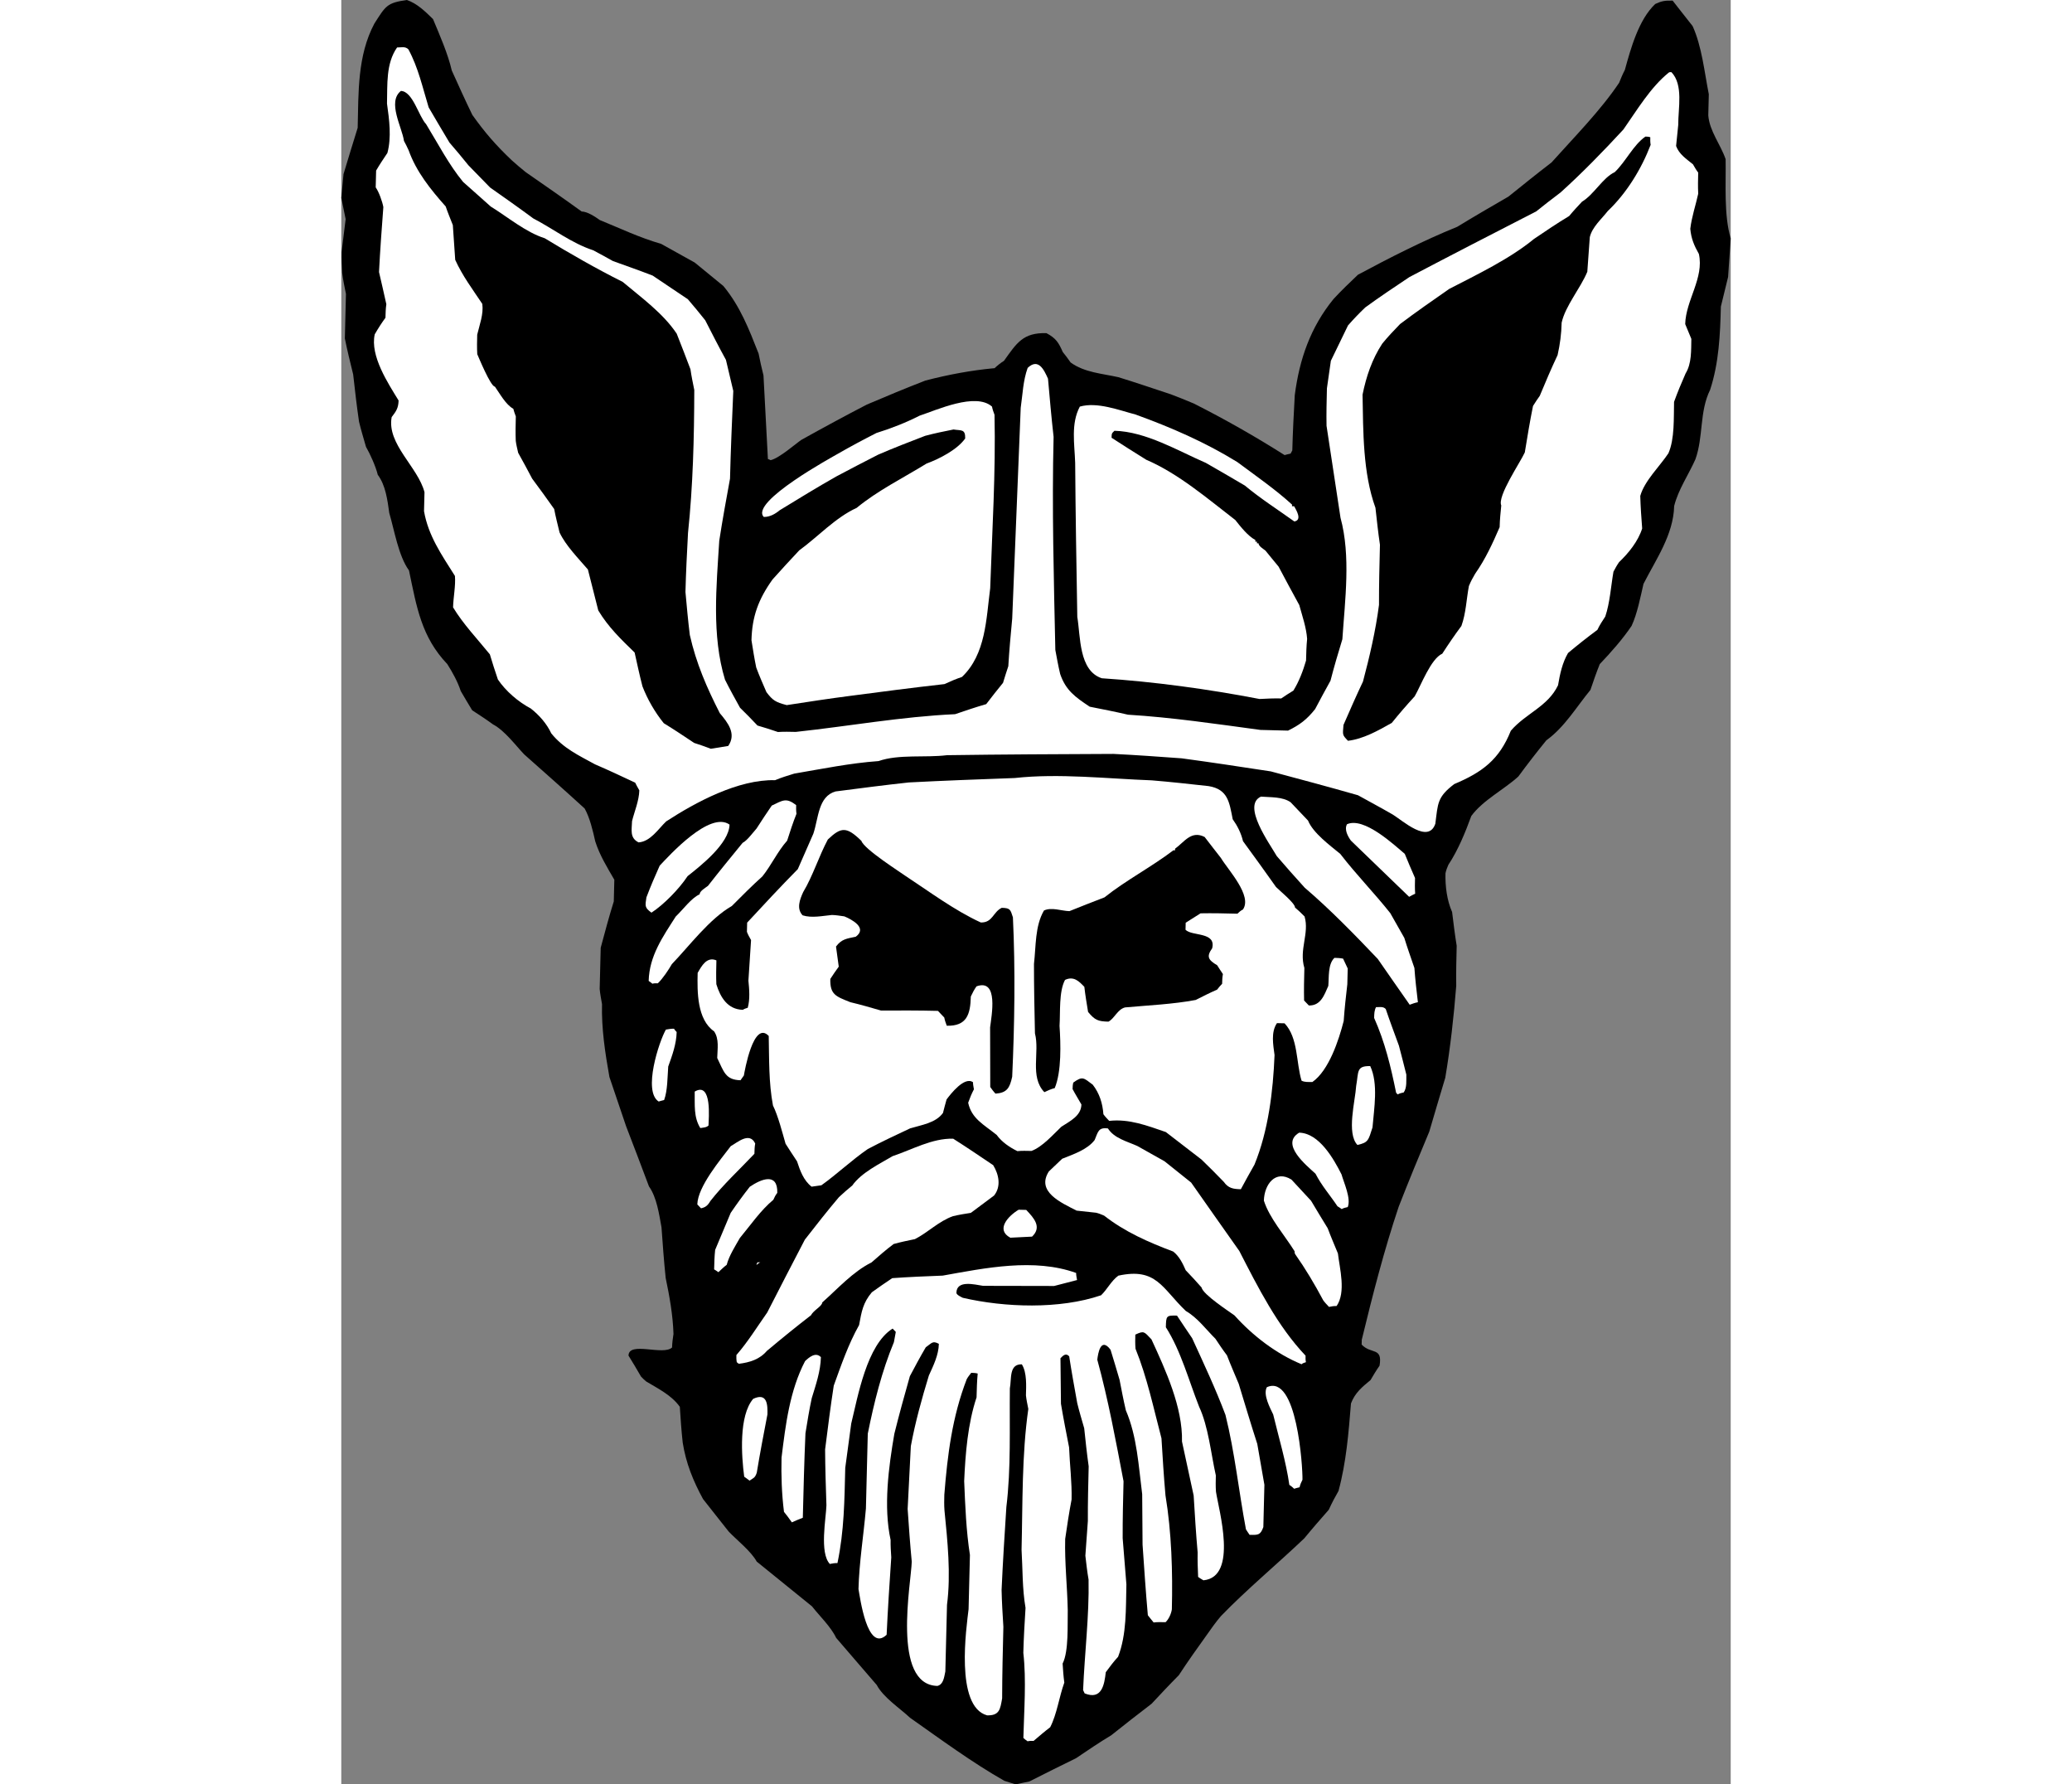 <?xml version="1.0" encoding="UTF-8"?>
<!DOCTYPE svg PUBLIC "-//W3C//DTD SVG 1.1//EN" "http://www.w3.org/Graphics/SVG/1.1/DTD/svg11.dtd">
<!-- Creator: CorelDRAW -->
<svg xmlns="http://www.w3.org/2000/svg" xml:space="preserve" width="7.848in" height="6.757in" version="1.1" style="shape-rendering:geometricPrecision; text-rendering:geometricPrecision; image-rendering:optimizeQuality; fill-rule:evenodd; clip-rule:evenodd"
viewBox="0 0 7847.73 10076.17"
 xmlns:xlink="http://www.w3.org/1999/xlink"
 xmlns:xodm="http://www.corel.com/coreldraw/odm/2003">
 <rect x="0" y="0" width="7847.73" height="10076.17" fill="#808080" stroke="none"/>
 <defs>
  <style type="text/css">
   <![CDATA[
    .fil0 {fill:black}
    .fil1 {fill:white}
   ]]>
  </style>
 </defs>
 <g id="Layer_x0020_1">
  <g id="_2008578199632">
   <path class="fil0" d="M3809.29 10076.17c-21.26,-6.65 -42.53,-13.3 -63.8,-19.96 -181.15,-102.49 -361.55,-235.57 -533.07,-356.19 -56.84,-53.47 -150.25,-113.96 -188.28,-185.34 -77.35,-90.72 -154.78,-178.37 -229.14,-265.95 -29.07,-61.95 -94.86,-124.83 -136.41,-177.91 -105.03,-85.28 -210.08,-170.56 -312.13,-252.71 -32.21,-58.98 -113.3,-122.24 -158.05,-169.27 -50.49,-62.49 -97.93,-124.92 -145.44,-184.26 -55.63,-102.43 -96.03,-201.41 -114.55,-318.22 -7.51,-67.54 -11.94,-135.01 -16.39,-202.48 -47.36,-65.48 -119.96,-100.97 -189.35,-142.5 -12,-9.48 -20.96,-18.9 -29.91,-28.29 -23.49,-40.39 -46.97,-80.79 -70.54,-118.11 2.06,-82.62 195.92,1.82 246.08,-45.92 0.69,-27.54 4.36,-51.94 8.03,-76.34 -3.45,-107.25 -22.28,-211.82 -44.17,-316.47 -9.88,-95.16 -16.7,-190.24 -23.51,-285.33 -13.47,-73.81 -26.41,-169.06 -70.78,-231.39 -43.08,-114.36 -86.16,-228.72 -129.31,-340.02 -31.38,-92.63 -62.75,-185.26 -94.13,-277.9 -24.19,-135.33 -45.24,-273.63 -41.8,-411.32 -5.36,-30.75 -10.8,-58.44 -13.17,-86.06 1.99,-79.56 3.89,-156.05 5.8,-232.55 23.63,-88.2 47.25,-176.41 73.87,-261.47 1.06,-42.84 2.05,-82.62 3.05,-122.4 -41.09,-71.44 -82.33,-136.76 -107.89,-217.01 -13.77,-61.58 -30.38,-132.41 -59.69,-185.19 -113.76,-103.88 -227.6,-204.68 -341.44,-305.49 -50.72,-53.31 -109.94,-134.4 -176.42,-169.73 -39.09,-28.52 -78.26,-54 -117.43,-79.47 -23.56,-37.32 -44.07,-74.58 -64.65,-108.77 -17.06,-52.47 -46.36,-105.25 -75.82,-151.91 -146.2,-153.67 -172.68,-319.66 -216.46,-528.96 -59.22,-81.09 -83.1,-228.65 -111.33,-324.25 -10.41,-73.75 -20.59,-156.67 -65.04,-215.94 -11.1,-46.2 -43.01,-117.42 -66.49,-157.81 -14.09,-49.33 -28.23,-95.62 -39.33,-141.82 -13.1,-89.11 -23.12,-178.15 -33.15,-267.2 -16.69,-67.77 -33.37,-135.54 -47,-203.24 2.13,-85.68 4.19,-168.3 6.25,-250.92 -8.19,-40.01 -16.38,-80.02 -21.51,-119.94 -2.07,-39.86 -4.13,-79.71 -3.23,-116.43 7.72,-64.11 15.36,-125.14 23.02,-186.19 -8.19,-40.01 -16.39,-80.02 -24.57,-120.02 4.21,-45.83 8.4,-91.64 12.53,-134.41 26.69,-88.13 53.37,-176.25 79.99,-261.31 4.95,-198.89 -2.11,-407.27 94.26,-588.58 63.71,-99.45 70.29,-117.65 183.96,-133.19 57.67,19.81 102.51,63.78 147.34,107.77 37.56,89.73 83.93,194.98 106.06,290.45 37.72,83.61 75.44,167.21 116.21,250.89 71,99.74 133.51,171.72 223.25,256.63 23.94,22.03 50.95,44.13 77.95,66.24 105.35,73.04 210.69,146.09 315.95,222.19 33.67,0.83 75.82,29.44 102.9,48.49 112.14,45.66 227.13,100.56 345.7,134.13 63.42,35.26 126.83,70.52 190.25,105.78 54.01,44.21 108.02,88.41 162.03,132.63 95.1,115.65 143.99,242.41 198.7,381.54 8.19,40.01 16.39,80.02 27.56,123.16 8.35,156.37 16.7,312.72 24.98,472.14 3.06,0.07 9.11,3.29 15.15,6.5 49.26,-11.01 143.2,-94.4 174.32,-115.06 121.1,-67.41 245.24,-134.74 369.31,-199.01 108.31,-46.29 219.69,-92.5 330.99,-135.66 129.42,-33.51 258.63,-57.85 390.58,-69.88 15.68,-14.92 34.42,-29.75 53.08,-41.54 72.97,-102.28 108.07,-159.58 239.65,-156.31 54.4,28.91 69.09,53.77 92.27,106.39 14.83,18.74 29.68,37.49 44.44,59.29 78.2,57.06 179.09,62.63 270.42,83.27 97.24,29.98 194.39,63.01 294.6,96.13 42.47,16.36 84.92,32.74 130.36,52.24 172.36,86.96 347.46,186.23 513.24,291.4 9.25,-2.83 21.57,-5.59 33.89,-8.35 3.22,-6.04 6.42,-12.09 9.64,-18.12 2.59,-104.04 8.24,-208 13.89,-311.96 26.52,-204.47 89.15,-383.55 218.64,-542.61 44.06,-47.89 91.1,-92.64 138.13,-137.4 179.99,-96.56 369.15,-192.89 560.93,-270.77 96.38,-58.84 192.69,-114.61 288.98,-170.39 81.24,-65.34 162.48,-130.68 243.62,-192.95 125.98,-140.76 276.74,-293.16 381.67,-449.76 9.78,-24.25 19.58,-48.5 32.43,-72.68 33.64,-121.63 77.46,-282.81 171.55,-372.32 37.16,-17.45 55.6,-20.05 98.44,-18.98 35.57,46.82 74.22,93.7 112.77,143.64 52.26,114.59 66.96,261.93 91.46,385 -1,39.78 -1.99,79.56 -2.98,119.34 6.97,88.97 69.4,164.01 97.95,247.38 2.61,140.91 -10.83,312.04 28.64,447.74 -4.81,70.29 -9.7,143.65 -14.58,217.02 -13.62,54.77 -27.22,109.55 -40.91,167.38 -3.96,159.11 -10.98,318.14 -60.69,470 -61.26,124 -37.24,265.44 -83.27,392.89 -38.92,87.82 -96.07,169.07 -119.84,263.39 -4.04,162.18 -102.4,300.56 -173.23,439.64 -17.12,73.06 -34.79,167.54 -67.13,237.15 -50.87,75.28 -117.02,150.17 -179.9,215.97 -19.58,48.5 -36.09,97.08 -52.61,145.65 -78.93,96.01 -146.09,210.69 -248.98,284.67 -53.68,66.02 -107.45,135.1 -158.17,204.26 -81.46,74.52 -199.25,132.82 -265.8,223.02 -32.89,91.04 -75.26,194.09 -129.33,275.4 -6.51,15.15 -13,30.29 -16.52,48.58 -1.83,73.44 8.44,153.31 37.43,218.32 7.65,61.43 15.23,125.92 25.87,190.48 -1.82,73.44 -3.72,149.93 -2.58,226.5 -13.44,171.13 -33.16,348.21 -61.9,518.95 -30.05,100.3 -60.11,200.58 -90.23,303.94 -58.59,139.38 -117.24,281.82 -172.84,424.35 -82.67,245.94 -147.14,498.47 -208.53,751.06 -0.23,9.18 -0.46,18.36 -0.69,27.55 53.71,56.44 119.11,12.15 101.14,118.87 -19.04,27.08 -35.03,54.24 -51.01,81.39 -46.89,38.65 -87.51,71.3 -110.45,131.98 -13.29,165 -26.66,333.06 -70.47,494.25 -19.2,33.2 -38.48,69.46 -54.69,105.8 -47.27,53.93 -94.54,107.86 -138.75,161.87 -153.67,146.2 -322.48,285.9 -470.19,438.37 -28.38,32.97 -53.77,69.09 -79.16,105.19 -53.93,75.21 -107.84,150.41 -158.79,228.74 -53.38,53.78 -103.72,107.65 -154.04,161.5 -78.03,59.3 -152.98,118.66 -227.95,178.03 -68.37,41.16 -133.78,85.46 -199.18,129.76 -89.87,43.68 -176.7,87.45 -263.52,131.22 -27.69,5.43 -52.32,10.94 -76.95,16.45z"/>
   <path class="fil1" d="M3876.59 9832.9c-9.04,-6.35 -18.06,-12.69 -24.03,-18.97 3.81,-152.99 17.33,-327.17 -0.28,-480.71 2.13,-85.68 7.33,-171.27 12.45,-253.82 -18.76,-107.62 -15.94,-220.84 -22.45,-328.16 6.56,-263.16 1.1,-535.79 38.16,-795.11 -5.43,-27.69 -10.94,-52.32 -13.39,-76.88 1.29,-52.01 6.25,-128.43 -23.2,-175.09 -73.44,-1.83 -57.14,81.24 -67.69,136.1 -2.51,223.44 7.16,450.25 -19.75,670.03 -10,155.9 -20,311.81 -26.94,467.78 1.37,67.4 5.75,137.93 10.11,208.46 -3.35,134.63 -6.7,269.27 -6.99,403.98 -10.71,60.96 -14.68,97.61 -85.06,95.85 -182.44,-50.47 -116.17,-498.89 -104.48,-599.64 2.59,-104.03 5.11,-205.01 7.63,-305.99 -21.14,-135.24 -26.73,-279.28 -32.49,-417.21 6.95,-155.97 20.32,-324.04 69.95,-472.82 1.14,-45.9 2.29,-91.8 6.41,-134.57 -12.16,-3.36 -24.4,-3.66 -36.65,-3.96 -9.48,12 -18.97,24.02 -25.39,36.1 -81.83,212.28 -108.59,425.95 -126.46,652.08 -0.69,27.54 -1.45,58.13 0.84,88.81 17.16,171.88 36.99,359.14 14.29,533.1 -3.12,125.46 -6.25,250.9 -9.38,376.36 -6.95,33.51 -11,73.21 -44.9,81.55 -260.09,-6.47 -147.76,-582.35 -144.8,-701.69 -9.72,-101.27 -16.46,-199.42 -23.21,-297.56 6.04,-119.26 12.06,-238.52 18.02,-354.72 24.78,-134.1 61.78,-267.89 101.78,-398.56 25.93,-57.53 54.91,-114.99 56.52,-179.24 -36.26,-19.27 -39.71,-4.05 -73.98,19.59 -31.97,54.31 -60.88,108.71 -89.79,163.09 -30.2,106.42 -60.48,215.88 -87.7,325.44 -32.19,185.96 -62.3,411.78 -21.05,599.58 -0.76,30.6 1.46,64.33 3.68,98.07 -9.7,143.65 -19.47,290.38 -26.19,437.18 -109.77,104.43 -150.8,-215.02 -158.91,-258.09 3.72,-149.93 29.03,-305.46 41.95,-455.16 3.51,-140.76 7.01,-281.51 10.51,-422.26 34.95,-173.66 79.22,-353.2 147.59,-516.83 3.59,-21.34 7.11,-39.62 10.63,-57.9 -5.98,-6.28 -11.94,-12.54 -17.91,-18.82 -146.17,91.28 -196.33,383.96 -233.79,536.11 -11.24,82.39 -22.47,164.78 -33.79,250.23 -4.57,183.59 -5.78,355.02 -44.01,537.78 -15.3,-0.39 -30.68,2.29 -43,5.05 -59.67,-62.72 -21.05,-260.77 -19.3,-331.15 -3.46,-107.25 -6.99,-211.44 -7.45,-315.55 15.28,-122.08 30.49,-241.12 48.77,-360.07 42.74,-118.35 82.35,-233.71 143.23,-342.41 14.15,-76.2 21.49,-125 71.97,-184.97 37.4,-26.63 74.81,-53.25 115.27,-79.8 95.09,-6.82 190.1,-10.58 285.1,-14.34 239.89,-43.01 516.88,-100.42 753.56,-14.92 -0.3,12.24 2.46,24.56 5.13,39.94 -43.14,11.17 -86.28,22.34 -129.43,33.51 -134.7,-0.29 -269.41,-0.58 -401.06,-0.8 -48.8,-7.34 -149.17,-34.33 -151,39.1 -0.3,12.24 29.99,25.25 36.03,28.45 237.45,54.9 546.43,65.66 781.11,-14.23 34.49,-32.81 57.13,-81.24 97.67,-110.85 215.49,-46.68 246.25,70.44 380.82,199.31 66.41,38.39 113.77,103.88 167.55,157.26 20.65,31.13 41.31,62.26 65.02,93.48 20.12,52.55 43.31,105.18 66.42,160.86 33.97,111.07 67.87,225.2 104.83,339.4 13.4,76.88 26.8,153.76 40.19,230.63 -1.98,79.56 -3.96,159.11 -5.94,238.67 -16.44,45.51 -28.68,45.21 -77.64,44 -8.87,-12.47 -14.76,-21.8 -20.65,-31.14 -40.56,-215.33 -62.7,-433.26 -115.58,-645.85 -54.55,-145.26 -124.34,-293.96 -188.23,-433.34 -29.54,-43.6 -59.06,-87.2 -85.61,-127.66 -61.2,-1.52 -61.28,1.54 -62.88,65.8 85.46,133.78 130.23,303.3 187.84,448.63 52.34,111.53 66.89,264.98 94.44,388.13 -0.76,30.61 -1.52,61.2 0.77,91.87 15.77,104.5 125.81,480.78 -70.63,500.37 -12.09,-6.42 -21.11,-12.77 -30.14,-19.11 -1.92,-45.98 -3.84,-91.96 -2.7,-137.85 -9.57,-107.41 -16.09,-214.73 -22.59,-322.05 -21.97,-101.59 -43.94,-203.17 -65.89,-304.76 4.8,-192.77 -93.98,-406.5 -172.41,-576.84 -41.78,-43.91 -41.62,-50.03 -91.19,-26.76 -0.61,24.47 -1.3,52.01 1.07,79.63 66.34,163.92 101.85,336.27 146.62,505.78 6.52,107.32 13.03,214.64 22.61,322.05 34.6,209.06 41.27,432.73 36.02,643.87 -3.68,24.4 -16.68,54.7 -35.49,72.59 -24.49,-0.6 -45.9,-1.14 -67.4,1.39 -11.86,-15.61 -23.79,-28.15 -32.67,-40.61 -11.94,-135.03 -20.91,-266.91 -29.87,-398.77 -0.7,-94.93 -1.4,-189.87 -2.1,-284.8 -20.51,-159.73 -28.63,-325.27 -92.29,-473.81 -13.86,-58.52 -24.64,-116.96 -35.51,-172.35 -16.92,-58.59 -33.9,-114.13 -50.89,-169.66 -56.31,-74.88 -70.99,22.73 -74.88,56.31 61.75,225.04 104.92,458.81 148.25,686.46 -2.68,107.1 -5.34,214.2 -4.94,321.37 7.04,85.9 14.09,171.8 21.06,260.77 -3.43,137.69 2.17,281.73 -46.94,409.1 -25.16,26.93 -47.35,57 -69.52,87.06 -7.88,70.23 -22.33,158.66 -119.32,119.5 -2.9,-6.21 -5.82,-12.4 -8.72,-18.59 8.09,-201.87 34.99,-421.65 30.84,-623.83 -8.04,-46.13 -13.01,-92.19 -18.06,-135.17 4.74,-67.24 9.4,-131.42 14.05,-195.6 -0.47,-104.12 2.12,-208.15 4.64,-309.12 -10.41,-73.75 -17.83,-144.35 -25.27,-214.96 -14.07,-49.33 -28.23,-95.62 -39.33,-141.82 -16.15,-89.2 -32.3,-178.38 -45.47,-264.45 -20.88,-21.94 -36.72,-0.92 -49.26,11.03 0.93,85.75 1.86,171.5 2.78,257.25 13.32,79.94 29.62,163.02 45.92,246.08 3.68,98.07 16.55,196.37 14.1,294.28 -14.06,73.13 -25.07,146.34 -36.15,222.61 -3.35,134.64 11.73,266.67 14.5,401.45 -1.99,79.56 6.45,232.86 -28.96,302.39 2.22,33.74 4.36,70.53 9.57,107.41 -29.6,81.93 -41.14,176.55 -79.76,252.14 -31.21,23.72 -62.49,50.49 -93.78,77.27 -12.24,-0.3 -24.47,-0.61 -33.73,2.22z"/>
   <path class="fil1" d="M2544.88 8596.48c-14.76,-21.8 -29.61,-40.54 -44.44,-59.29 -12.79,-101.36 -16.32,-205.55 -13.81,-306.52 23.02,-186.19 46.17,-378.51 132.98,-544.74 21.96,-20.9 59.51,-53.64 89.34,-22.27 -1.98,79.56 -28.37,155.44 -51.68,231.41 -13.85,63.95 -24.69,131.04 -35.55,198.13 -7.03,159.03 -10.99,318.14 -14.94,477.26 -21.65,8.64 -43.3,17.29 -61.89,26.02z"/>
   <path class="fil1" d="M2305.81 8360.89c-12.01,-9.48 -21.04,-15.83 -30.07,-22.18 -15.47,-116.73 -31.25,-343.69 50.74,-439.63 80.55,-37.8 81.77,35.72 80.49,87.73 -21.1,109.7 -42.2,219.4 -60.24,329.17 -9.94,30.38 -19.12,30.15 -40.92,44.91z"/>
   <path class="fil1" d="M5381.75 8406.86c-8.95,-9.41 -17.98,-15.76 -27.01,-22.11 -18.22,-129.05 -60.61,-270.94 -91.15,-397.23 -17.45,-37.18 -58.46,-111.68 -35.97,-153.99 170.35,-78.42 203.07,452.07 201.32,522.46 -6.42,12.09 -12.92,27.23 -16.36,42.45 -12.32,2.76 -21.57,5.59 -30.83,8.42z"/>
   <path class="fil1" d="M2245.69 7701.11c-6.05,-3.22 -9.03,-6.35 -12.01,-9.48 -2.68,-15.38 -2.37,-27.62 -2.06,-39.86 63.02,-71.91 117.25,-159.36 174.38,-240.6 70.82,-139.07 141.57,-275.09 212.32,-411.11 63.25,-81.09 126.51,-162.18 192.75,-240.14 25.09,-23.86 50.09,-44.67 75.11,-65.48 50.78,-72.22 153.05,-121.72 227.63,-165.79 111.14,-37.04 222.98,-101.61 342.32,-98.65 75.35,47.8 150.63,98.67 225.91,149.53 32.36,52.85 45.98,120.55 4.9,171.57 -43.67,32.6 -87.35,65.19 -131.02,97.78 -33.81,5.28 -67.63,10.57 -101.51,18.91 -80.32,28.62 -140.05,91.43 -214.47,129.37 -40.01,8.19 -80.02,16.38 -120.11,27.63 -43.67,32.6 -84.37,68.31 -125.06,104.04 -105.41,52.49 -190.46,148.35 -278.11,225.78 -0.53,21.41 -50.11,44.67 -63.02,71.91 -84.29,65.27 -168.67,133.58 -249.98,201.98 -41,47.97 -96.54,64.95 -157.96,72.62z"/>
   <path class="fil1" d="M5423.74 7703.69c-142.44,-58.66 -274.63,-159.92 -378.92,-275.81 -30.07,-22.17 -177.71,-117.71 -185.9,-157.72 -29.75,-34.42 -59.59,-65.77 -89.43,-97.14 -17.38,-40.24 -37.8,-80.55 -70.86,-105.86 -139.53,-52.46 -272.79,-110.89 -389.92,-202.6 -15.15,-6.5 -30.29,-12.99 -45.51,-16.44 -36.65,-3.98 -73.29,-7.95 -109.92,-11.92 -87.68,-45.06 -230.04,-106.77 -156.76,-221.3 25.09,-23.87 50.17,-47.73 75.26,-71.6 64.95,-25.94 142.14,-51.58 183.28,-105.66 19.51,-45.44 20.2,-72.99 75.12,-65.49 35.34,56 108.39,73.12 165.92,99.04 51.34,28.84 102.67,57.67 154.01,86.51 48.03,37.93 99.07,79 150.09,120.08 88.68,127.74 180.41,255.55 272.06,386.43 105.13,204.69 215.99,424.84 374.13,591.05 -0.3,12.23 -0.61,24.47 2.14,36.79 -9.25,2.83 -18.51,5.66 -24.79,11.63z"/>
   <path class="fil1" d="M5578.77 7379.94c-11.93,-12.54 -23.87,-25.09 -32.74,-37.56 -49.73,-93.09 -99.69,-177 -158.84,-261.13 -2.9,-6.19 -2.76,-12.32 -2.68,-15.38 -55.93,-90.19 -142.3,-187.25 -173.53,-286.01 2.29,-91.8 65.61,-175.95 156.04,-118.59 35.8,37.63 71.53,78.33 110.32,119.09 29.38,49.72 61.75,102.57 94.1,155.44 17.22,46.35 37.5,92.78 57.7,142.27 10.1,85.98 46.61,218.55 -7.39,296.82 -15.3,-0.39 -30.68,2.29 -43,5.05z"/>
   <path class="fil1" d="M2129.97 7183.85c-9.03,-6.34 -18.05,-12.69 -24.09,-15.91 0.92,-36.72 1.82,-73.44 5.8,-110.08 29.29,-69.69 58.59,-139.38 87.87,-209.06 34.96,-51.19 69.83,-99.31 107.77,-147.35 65.41,-44.3 158.19,-81.79 155.29,34.49 -9.48,12.01 -15.91,24.1 -22.4,39.25 -71.91,59.45 -129.12,143.75 -189.08,215.74 -25.62,45.29 -60.65,99.52 -74.18,151.23 -15.61,11.86 -31.28,26.78 -46.97,41.69z"/>
   <path class="fil1" d="M2345.31 7143.28c0.14,-6.12 3.36,-12.16 6.5,-15.15 3.06,0.08 9.18,0.23 15.3,0.39 -9.25,2.83 -15.53,8.8 -21.8,14.76z"/>
   <path class="fil1" d="M3779 6989.16c-84.61,-44.97 -12.26,-122.78 46.8,-158.05 12.23,0.3 27.54,0.69 42.84,1.07 44.74,47.03 89.43,97.14 32.98,150.85 -42.91,1.99 -82.77,4.06 -122.63,6.13z"/>
   <path class="fil1" d="M2031.8 6823.18c-8.95,-9.4 -14.92,-15.68 -20.88,-21.94 2.51,-100.98 131.86,-253.92 188.83,-329.04 37.25,-20.5 106.16,-83.09 138.16,-14.93 -3.52,18.28 -3.98,36.65 -4.52,58.06 -84.9,89.74 -175.77,173.21 -248.51,266.32 -15.98,27.16 -28.45,36.03 -53.08,41.54z"/>
   <path class="fil1" d="M5650.7 6827.55c-9.03,-6.34 -18.05,-12.69 -24.1,-15.91 -41.31,-62.26 -88.98,-115.5 -124.02,-183.73 -50.87,-47.19 -200.97,-167.27 -92.2,-231.92 113.21,2.82 195.31,148.76 239.08,235.59 14.07,49.33 54.78,136.07 35.2,184.58 -12.32,2.76 -24.63,5.52 -33.96,11.4z"/>
   <path class="fil1" d="M2656.37 6700.95c-45.06,-34.8 -65.11,-90.4 -82.17,-142.88 -23.63,-34.27 -44.21,-68.46 -64.88,-99.6 -16.91,-58.59 -42.01,-157.19 -71.16,-216.09 -24.34,-129.21 -21.06,-260.77 -23.91,-392.51 -86.52,-90.94 -136.68,201.74 -140.27,223.08 -6.35,9.03 -12.7,18.06 -19.05,27.09 -85.68,-2.13 -93.7,-48.26 -131.58,-125.75 1.29,-52.02 11.85,-106.88 -17.69,-150.47 -96.32,-66.69 -95.49,-222.83 -92.82,-329.92 22.41,-39.25 51.32,-93.63 105.86,-70.84 -1.06,42.84 -2.21,88.74 -0.29,134.71 22.64,74.04 63.81,142.42 149.49,144.56 9.33,-5.89 18.59,-8.72 27.85,-11.56 13.46,-48.65 8.7,-103.88 3.81,-152.99 4.96,-76.41 9.93,-152.84 14.89,-229.26 -8.8,-15.52 -17.61,-31.05 -23.34,-46.5 0.46,-18.36 0.92,-36.72 1.3,-52.02 94.38,-101.74 188.77,-203.5 286.14,-302.12 29.21,-66.63 58.43,-133.25 87.64,-199.89 29.75,-88.04 26.68,-210.59 125.36,-238.76 138.22,-17.99 276.45,-35.98 414.6,-50.91 199.28,-10.34 398.47,-17.63 597.67,-24.92 248.69,-27.49 523.47,3.84 774.3,13.16 106.95,8.78 213.81,20.63 320.68,32.48 109.78,18.04 117.13,91.7 136.18,187.1 26.63,37.4 47.06,77.71 58.16,123.92 62.19,84.22 124.32,171.5 186.45,258.77 17.91,18.82 107.95,91.48 107.33,115.96 17.98,15.75 35.96,31.51 53.87,50.32 28.23,95.62 -32.19,185.98 -1.12,290.85 -1.53,61.19 -3.05,122.38 -1.52,183.66 8.95,9.41 17.91,18.82 26.86,28.22 67.31,1.68 87.2,-59.06 109.91,-110.54 4.28,-48.89 -3.07,-122.55 34.56,-158.36 15.3,0.37 30.6,0.76 48.88,4.28 8.72,18.58 17.45,37.18 26.17,55.76 -0.69,27.55 -1.45,58.14 -2.21,88.74 -7.8,67.17 -15.68,137.39 -20.49,207.69 -27.15,106.49 -83.51,279.61 -176.97,344.63 -21.43,-0.53 -42.92,2 -61.05,-7.64 -31.15,-101.81 -18.46,-242.34 -96.04,-323.88 -15.29,-0.37 -30.6,-0.76 -42.84,-1.06 -34.95,51.18 -21.4,121.94 -13.67,180.3 -8.17,204.94 -35.15,427.78 -113.38,618.72 -25.62,45.29 -51.25,90.58 -76.94,138.93 -42.84,-1.07 -70.3,-4.82 -96.92,-42.22 -41.78,-43.9 -83.63,-84.74 -125.47,-125.59 -69.09,-53.77 -135.18,-104.41 -201.28,-155.04 -106.26,-36.32 -206.32,-75.56 -319.92,-63.07 -11.93,-12.54 -23.87,-25.09 -32.74,-37.56 -4.6,-61.35 -21.58,-116.88 -60.14,-166.83 -51.11,-38.02 -56.93,-50.41 -109.94,-11.93 -3.36,12.17 -3.66,24.4 -3.96,36.65 14.61,27.92 32.28,55.91 49.88,86.97 -1.59,64.27 -63.55,93.34 -113.35,125.77 -47.05,44.76 -106.94,113.7 -168.74,136.64 -27.54,-0.67 -55.08,-1.36 -79.63,1.08 -45.37,-22.56 -87.52,-51.17 -117.13,-91.7 -75.05,-60.05 -141.61,-92.32 -160.81,-181.59 9.87,-27.31 19.65,-51.56 32.5,-75.74 -2.68,-15.38 -5.43,-27.69 -5.12,-39.94 -48.12,-34.87 -127.2,67.25 -149.39,97.32 -6.74,24.33 -13.46,48.66 -20.27,76.05 -41.22,57.14 -121.08,67.4 -185.88,87.22 -80.55,37.79 -161.09,75.59 -238.65,116.53 -90.34,62.05 -175.02,142.61 -262.29,204.73 -18.44,2.6 -36.87,5.21 -55.31,7.81z"/>
   <path class="fil1" d="M5739.32 6465.41c-62.65,-65.86 -12.18,-248.3 -6.99,-333.91 14.22,-79.26 -0.24,-113.29 79.32,-111.31 46.51,99.14 21.59,239.36 12.81,346.29 -23.26,72.91 -23.56,85.15 -85.14,98.92z"/>
   <path class="fil1" d="M2027.77 6369.93c-38.26,-62.18 -30.46,-129.35 -31.62,-205.92 99.44,-58.76 78.81,155.05 77.89,191.77 -12.54,11.93 -30.9,11.47 -46.27,14.15z"/>
   <path class="fil1" d="M1792.68 6220.18c-90.43,-57.36 2.34,-339.8 40.73,-406.2 15.38,-2.69 30.75,-5.36 46.06,-4.98 2.9,6.19 8.87,12.46 14.83,18.74 -1.68,67.31 -24.69,131.04 -47.71,194.76 -4.58,61.12 -3.35,134.64 -23.09,189.25 -12.32,2.76 -21.57,5.59 -30.83,8.42z"/>
   <path class="fil0" d="M3695.15 6175.69c-11.93,-12.54 -20.81,-25 -29.68,-37.48 -0.24,-113.29 -0.48,-226.59 -0.81,-336.81 7.72,-64.11 49.78,-277.38 -76.89,-231.55 -12.7,18.05 -22.34,36.19 -32.05,57.37 -2.51,100.98 -22.55,167.84 -135.76,165.02 -5.74,-15.45 -11.47,-30.9 -14.16,-46.27 -11.93,-12.54 -23.87,-25.09 -35.8,-37.63 -107.09,-2.66 -214.27,-2.28 -321.43,-1.88 -57.76,-16.75 -115.52,-33.5 -173.35,-47.18 -81.86,-32.66 -115.29,-42.68 -113.08,-131.41 15.91,-24.1 31.83,-48.2 47.65,-69.24 -5.12,-39.92 -10.33,-76.8 -15.53,-113.67 31.66,-42.07 59.28,-44.44 111.6,-55.4 68.62,-50.33 -25.1,-98.6 -64.49,-114.89 -24.4,-3.66 -48.8,-7.34 -70.23,-7.87 -52.17,4.82 -113.74,18.59 -165.38,2 -35.8,-37.63 -16.15,-89.19 3.28,-131.57 54.3,-90.5 87.64,-199.89 139.04,-296.6 75.27,-71.6 105.94,-73.91 189.64,7.78 14.15,46.29 225.14,180.13 246.18,195.96 135.57,89.1 279.85,196.8 428.18,264.79 67.33,1.68 68.84,-59.52 118.41,-82.79 48.96,1.23 48.73,10.4 62.96,53.62 14.11,294.28 9.4,606.46 -4.04,900.06 -13.83,63.95 -29.82,91.1 -94.23,95.62z"/>
   <path class="fil0" d="M3970.92 6167.26c-83.55,-87.81 -25.04,-224.14 -52.97,-331.99 -2.84,-131.72 -5.69,-263.46 -5.54,-392.05 11.69,-100.74 5.33,-214.19 56.49,-301.71 43.37,-20.35 97.92,2.45 143.81,3.58 64.95,-25.93 129.89,-51.88 197.89,-77.74 118.71,-95.02 264.51,-171 389.34,-265.86 3.06,0.07 6.12,0.14 9.18,0.23 0.07,-3.06 0.16,-6.12 0.23,-9.18 53.01,-38.49 91.4,-104.89 166.98,-66.27 29.69,37.48 59.3,78.01 91.97,118.64 41.15,68.39 178.41,212.64 124.41,290.9 -12.39,5.82 -21.8,14.77 -31.21,23.73 -70.37,-1.76 -140.75,-3.51 -208.15,-2.12 -27.99,17.67 -55.99,35.34 -83.99,53.01 -0.3,12.24 -0.6,24.49 -0.99,39.78 35.8,37.63 174.26,10.47 150.49,104.79 -34.89,48.12 -20.04,66.86 28.23,95.62 8.8,15.52 20.65,31.13 32.44,49.79 -3.52,18.28 -3.98,36.65 -4.43,55 -9.41,8.95 -18.9,20.97 -28.38,32.98 -40.24,17.36 -80.55,37.79 -120.85,58.22 -129.21,24.34 -267.12,30.09 -399.08,42.12 -43.14,11.17 -59.75,62.81 -93.86,80.33 -58.13,-1.45 -76.34,-8.03 -114.97,-54.91 -7.97,-49.18 -16,-95.31 -20.98,-141.36 -29.84,-31.36 -59.67,-62.71 -109.24,-39.45 -35.33,66.48 -25.99,183.06 -30.96,259.48 6.66,101.2 11.97,257.48 -27.11,351.43 -21.57,5.58 -40.16,14.3 -58.75,23.03z"/>
   <path class="fil1" d="M5966.87 6180.21c-2.98,-3.13 -5.96,-6.28 -8.95,-9.41 -29.99,-147.71 -63.29,-286.32 -124.19,-422.55 0.6,-24.49 1.06,-42.84 10.7,-60.98 21.43,0.54 39.94,-5.12 54.85,10.56 22.8,67.93 48.66,135.93 74.45,206.99 14,52.4 27.93,107.85 41.86,163.32 -0.84,33.66 4.29,73.58 -14.75,100.67 -12.32,2.75 -24.63,5.51 -33.97,11.4z"/>
   <path class="fil1" d="M6034.59 5673.64c-62.12,-87.28 -121.19,-174.48 -180.32,-258.62 -131.29,-137.99 -268.62,-279.19 -412.51,-402.18 -53.64,-59.51 -107.26,-119.01 -157.84,-178.44 -41.08,-71.45 -198,-286.62 -89.61,-335.97 55,4.43 122.47,-0.01 167.61,31.73 32.81,34.5 65.64,68.99 98.46,103.49 28.84,71.13 125.08,140.89 182.07,188.24 88.98,115.5 193.48,222.2 282.54,334.64 26.4,46.59 52.79,93.16 79.2,139.75 16.99,55.54 37.03,111.15 57.01,169.82 4.52,64.41 12.1,128.9 19.68,193.39 -15.38,2.68 -30.84,8.41 -46.29,14.16z"/>
   <path class="fil1" d="M1757.19 5554.9c-9.03,-6.35 -14.99,-12.63 -21.03,-15.83 3.49,-140.76 79.68,-249.08 152.96,-363.61 40.77,-38.78 88.34,-104.96 134.77,-125.24 0.46,-18.35 31.51,-35.95 47.12,-47.8 63.25,-81.1 129.57,-162.12 195.88,-243.13 24.79,-11.63 59.66,-59.75 78.56,-80.71 28.68,-45.21 57.29,-87.37 85.88,-129.52 61.96,-29.08 80.79,-46.97 137.86,-2.69 -0.39,15.29 -0.77,30.6 1.83,49.03 -19.57,48.5 -36.16,100.14 -52.77,151.78 -53.54,59.9 -89.17,138.62 -139.74,201.65 -59.51,53.64 -116.03,110.41 -172.55,167.16 -127.36,73.38 -238.27,223.71 -338.85,328.36 -19.2,33.2 -51.02,81.39 -79.24,108.25 -12.24,-0.3 -21.41,-0.53 -30.68,2.3z"/>
   <path class="fil1" d="M1751.88 5153.67c-39.09,-28.52 -35.8,-37.63 -28.46,-86.44 22.94,-60.66 48.95,-121.25 74.87,-178.78 53.47,-56.84 283.32,-311.37 394.63,-232.06 -2.68,107.1 -161.92,231.73 -236.89,291.1 -47.72,72.29 -135.69,161.96 -204.15,206.17z"/>
   <path class="fil1" d="M6031.4 5064.26c-110.62,-106.85 -221.25,-213.7 -328.89,-317.42 -17.75,-24.93 -38.26,-62.19 -22.2,-92.4 96.01,-43.54 266.53,116.85 326.51,167.33 17.29,43.3 37.57,89.73 57.84,136.16 -0.69,27.55 -1.45,58.14 0.86,88.81 -12.39,5.82 -24.79,11.64 -34.11,17.52z"/>
   <path class="fil1" d="M1679.09 4756.89c-51.41,-25.78 -38.03,-71.38 -36.81,-120.32 13.62,-54.78 39.62,-115.37 41.07,-173.5 -8.8,-15.53 -17.61,-31.05 -23.41,-43.45 -75.66,-35.56 -151.32,-71.12 -227.06,-103.62 -93.63,-51.32 -178.4,-90.17 -246.72,-174.54 -26.16,-55.77 -67.86,-102.73 -115.9,-140.67 -72.52,-38.55 -141.45,-98.44 -185.75,-163.84 -17.15,-49.42 -31.31,-95.69 -45.45,-141.98 -68.33,-84.37 -151.87,-172.18 -207.73,-265.42 1.46,-58.13 15.29,-122.08 10.54,-177.31 -76.58,-121.32 -150.49,-227.26 -174.6,-365.64 0.92,-36.72 1.83,-73.45 2.66,-107.1 -36.27,-141.74 -213.68,-271.69 -185.4,-424.08 25.32,-33.04 38.02,-51.09 39.08,-93.93 -58.83,-96.38 -162.12,-252.05 -134.59,-373.83 19.2,-33.2 38.32,-63.34 60.49,-93.4 0.69,-27.55 1.3,-52.02 4.96,-76.42 -13.77,-61.58 -27.55,-123.16 -41.39,-181.67 6.1,-122.32 15.27,-244.56 24.44,-366.8 -5.36,-30.75 -25.4,-86.37 -43.15,-111.3 0.83,-33.66 1.59,-64.25 2.36,-94.86 19.2,-33.2 41.45,-66.33 63.71,-99.45 23.63,-88.2 10.76,-186.49 -2.25,-278.67 2.68,-107.1 -6.6,-226.74 56.89,-317.01 21.41,0.53 46.12,-8.04 64.02,10.77 55.63,102.43 80.34,216.33 114.32,327.4 38.18,65.25 76.35,130.49 117.52,198.88 35.73,40.69 71.38,84.44 107.03,128.19 38.79,40.77 80.63,81.62 122.41,125.52 81.24,57.14 162.49,114.27 243.66,174.47 111.84,57.9 216.96,140.12 338.44,179.89 36.26,19.27 72.52,38.55 111.77,60.95 72.82,26.31 148.72,52.7 224.52,82.14 66.25,44.51 132.5,89.03 198.75,133.54 32.74,37.56 65.41,78.17 98.08,118.79 37.95,74.42 75.91,148.85 116.91,223.36 13.85,58.52 27.7,117.03 41.55,175.55 -7.17,165.16 -14.34,330.32 -18.46,495.55 -21.25,115.82 -42.5,231.63 -60.77,350.58 -15.51,253.75 -43.94,534.72 32.51,784.63 26.25,52.7 55.54,105.48 84.85,158.26 32.9,31.44 65.72,65.93 98.54,100.43 36.49,10.1 75.97,23.33 115.44,36.55 33.73,-2.22 67.39,-1.37 101.04,-0.54 300.86,-32.31 596.14,-86.2 899.59,-100.07 58.67,-19.98 117.35,-39.95 175.94,-56.85 31.67,-42.08 63.25,-81.1 94.85,-120.12 10.01,-33.43 19.96,-63.8 29.9,-94.16 5.35,-91.73 13.68,-180.31 22,-268.89 16.03,-397.63 32.04,-795.26 48,-1189.83 11.09,-76.27 12.99,-152.76 39.3,-225.6 59.58,-56.69 91.64,8.41 114.83,61.04 9.57,107.41 19.06,217.86 31.62,328.4 -9.98,400.84 1.39,805.27 9.83,1203.52 8.12,43.07 16.16,89.2 27.26,135.4 31.37,92.63 85.53,130.72 166.85,184.79 70.07,13.99 143.21,28.07 216.26,45.19 250.69,15.42 497.77,52.2 748,85.98 52.02,1.3 104.03,2.59 156.05,3.89 65.1,-32.07 105.63,-61.67 153.05,-121.72 28.91,-54.4 57.82,-108.79 86.66,-160.11 20.34,-79.1 43.74,-158.13 67.06,-234.09 14.67,-220.08 48.45,-470.31 -10.47,-686.09 -26.25,-175.18 -52.59,-347.29 -78.92,-519.41 -1.3,-70.45 0.45,-140.82 2.19,-211.2 7.42,-51.87 14.83,-103.73 22.25,-155.6 32.28,-66.57 64.55,-133.12 96.83,-199.68 31.51,-35.95 62.95,-68.84 97.45,-101.67 81.08,-59.22 165.14,-115.3 249.2,-171.38 238.89,-125.7 477.71,-248.35 716.51,-371 43.76,-35.66 90.56,-71.23 137.38,-106.8 122.16,-110.25 241.55,-232.8 354.84,-355.51 76.17,-108.33 152.88,-238.08 256,-321.24 3.13,-2.98 9.25,-2.83 15.38,-2.68 68.62,72.12 37.8,203.01 38.5,297.95 -4.05,39.71 -8.1,79.4 -12.15,119.11 17.22,46.36 56.38,71.82 95.4,103.42 8.8,15.52 17.59,31.05 29.45,46.66 -0.99,39.78 -1.98,79.56 0.08,119.41 -13.83,63.95 -36.93,130.74 -44.72,197.91 4.75,55.23 22.11,95.46 48.5,142.05 30.31,135.47 -73.87,261.47 -77.22,396.1 11.56,27.85 23.11,55.69 34.67,83.53 -1.6,64.25 2.69,137.85 -32.42,195.15 -22.72,51.48 -45.51,106.03 -65.24,160.64 -2.21,88.74 4,208.3 -31.72,290.08 -47.72,72.3 -135.53,155.84 -159.09,240.99 1.54,61.28 6.13,122.63 10.74,183.97 -23.26,72.91 -76.94,138.92 -130.25,189.65 -12.7,18.05 -22.34,36.18 -31.97,54.31 -14.3,82.32 -19.64,174.03 -46.11,252.98 -15.91,24.1 -31.83,48.2 -44.74,75.44 -56.14,41.47 -112.37,85.99 -165.53,130.59 -31.97,54.32 -45.82,118.28 -56.59,182.3 -58.13,121.02 -181.52,157.75 -266.64,256.68 -65.31,163.71 -161.99,234.78 -319.81,301.27 -96.75,74.13 -91.48,107.95 -106.61,223.92 -39.61,115.36 -183.29,-16.81 -240.59,-51.93 -66.4,-38.39 -132.88,-73.72 -196.3,-108.98 -164.16,-46.95 -328.41,-90.85 -492.65,-134.74 -167.77,-25.61 -335.52,-51.21 -503.36,-73.77 -128.36,-9.32 -256.72,-18.63 -385.16,-24.9 -315.4,1.34 -627.73,2.75 -940.14,7.22 -122.85,15.3 -272.33,-6.78 -386.62,33.24 -159.49,11.34 -319.52,44.09 -476.33,70.81 -37.03,11.33 -74.05,22.64 -108.09,37.1 -208.06,-5.17 -447.04,123.59 -615.08,232.69 -43.91,41.77 -88.57,114.14 -156.04,118.59z"/>
   <path class="fil0" d="M2087.22 4228.18c-33.36,-13.07 -63.72,-23.02 -94.09,-32.96 -57.23,-38.16 -114.44,-76.33 -171.74,-111.44 -50.49,-62.49 -91.58,-133.93 -120.35,-208.14 -16.76,-64.71 -30.46,-129.35 -44.24,-190.93 -77.73,-75.41 -149.49,-144.56 -205.34,-237.8 -19.52,-77.03 -39.03,-154.07 -58.54,-231.09 -53.56,-62.57 -125.24,-134.77 -160.14,-209.12 -11.09,-46.2 -22.27,-89.34 -30.38,-132.41 -41.39,-59.2 -82.86,-115.35 -124.32,-171.5 -26.32,-49.64 -52.64,-99.28 -79.04,-145.87 -5.51,-24.63 -11.09,-46.2 -13.62,-67.69 -1.92,-45.98 -0.77,-91.87 0.36,-137.77 -5.74,-15.45 -11.47,-30.91 -14.23,-43.23 -42.3,-22.49 -77.42,-87.66 -104.04,-125.06 -24.47,-0.6 -93.73,-170.73 -99.54,-183.12 -2.14,-36.79 -1.23,-73.52 -0.33,-110.24 13.69,-57.83 36.56,-115.43 28.82,-173.8 -56.08,-84.06 -112.38,-158.95 -153.02,-248.75 -4.45,-67.47 -8.97,-131.88 -13.48,-196.29 -14.39,-37.1 -28.85,-71.13 -40.25,-105.1 -86.38,-97.07 -166.55,-197.04 -209.47,-317.52 -8.72,-18.58 -17.45,-37.18 -26.25,-52.7 -10.34,-76.8 -95.57,-219.76 -17.47,-282.11 67.31,1.68 100.54,143.34 142.3,187.24 64.72,105.72 129,229.79 209.26,326.7 50.95,44.13 101.81,91.33 155.75,138.59 93.49,57.44 198.45,145.79 304.78,179.05 141.76,86.2 292.69,172.62 440.88,246.73 104.96,88.34 228.28,177.14 305.02,292.34 25.93,64.94 51.81,132.94 77.67,200.94 5.21,36.87 13.39,76.88 21.58,116.89 -0.58,269.42 -7.36,541.75 -35.42,807.43 -5.8,110.07 -11.6,220.15 -14.42,333.36 7.21,79.79 14.4,159.57 24.58,242.49 35.81,160.11 96.64,299.41 169.63,442.06 44.61,53.17 95.1,115.66 47.45,184.89 -33.81,5.28 -67.63,10.57 -98.38,15.92z"/>
   <path class="fil0" d="M5685.92 4183.06c-32.83,-34.49 -29.84,-31.36 -25.33,-89.41 35.72,-81.79 71.44,-163.56 110.21,-245.26 37.15,-139.92 71.41,-286.03 90.37,-432.53 -0.24,-113.29 2.58,-226.5 5.4,-339.72 -10.48,-70.69 -17.92,-141.29 -25.41,-208.83 -71.63,-197.74 -68.89,-430.36 -72.89,-638.66 20.96,-103.57 53.99,-200.74 111.27,-288.1 31.58,-39.01 66.16,-74.89 100.73,-110.77 90.5,-68.17 183.96,-133.21 277.44,-198.23 158.19,-81.8 341,-169.09 478.54,-282.02 65.4,-44.3 130.8,-88.6 199.18,-129.76 22.1,-27.01 47.27,-53.94 72.44,-80.87 68.39,-41.15 116.64,-134.87 184.79,-166.85 62.72,-59.67 104.86,-153.55 173.41,-200.82 9.17,0.23 18.35,0.46 27.45,3.75 -0.3,12.23 -0.67,27.54 2,42.91 -52.38,136.47 -135.38,272.18 -242,373.64 -34.8,45.06 -87.97,89.66 -101.65,147.49 -4.66,64.19 -9.33,128.37 -14.06,195.6 -39.08,93.95 -124.2,192.87 -144.93,287.26 -1.6,64.27 -9.17,122.25 -22.93,183.14 -35.56,75.65 -68.06,151.39 -100.65,230.19 -12.69,18.05 -25.39,36.1 -38.16,57.23 -17.44,85.29 -31.89,173.72 -46.33,262.16 -25.92,57.52 -156.17,247.17 -132.99,299.8 -4.05,39.69 -8.1,79.4 -9.17,122.24 -39.01,90.88 -81.06,181.69 -138.21,262.93 -12.77,21.11 -25.62,45.29 -35.4,69.54 -14.07,73.13 -16.05,152.68 -42.36,225.51 -38.02,51.11 -72.97,102.28 -108,156.52 -65.02,28.99 -120.85,180.7 -156.03,241.06 -44.06,47.89 -88.2,98.84 -129.27,149.87 -77.64,44 -161.48,90.9 -247.46,101z"/>
   <path class="fil1" d="M2515.89 3981.66c-63.88,-16.89 -78.95,-26.46 -114.53,-73.27 -20.28,-46.43 -40.55,-92.86 -57.77,-139.22 -10.94,-52.32 -18.82,-104.57 -26.79,-153.75 3.35,-134.64 39.45,-231.72 118.76,-343.03 50.41,-56.91 100.74,-110.78 151.06,-164.63 106.02,-76.97 203.62,-184.76 324.4,-239.93 118.79,-98.08 261.37,-168.02 395.09,-250.42 71.06,-25.79 173.41,-78.34 217.85,-141.53 1.37,-55.08 -23.41,-43.45 -66.1,-50.64 -55.38,10.87 -107.71,21.81 -160.11,35.81 -89.64,34.51 -179.3,69.03 -265.97,106.66 -80.62,40.86 -158.19,81.8 -235.74,122.73 -108.7,61.59 -214.41,126.31 -320.12,191.04 -25.02,20.81 -56.07,38.42 -89.73,37.57 -80.56,-84.68 394.3,-342.28 419.16,-356.97 71.45,-41.09 142.81,-79.11 217.25,-117.07 83.29,-25.47 169.89,-60.06 244.31,-98.02 95.69,-31.3 315.61,-132.98 408.49,-51.06 2.69,15.38 8.42,30.83 14.16,46.27 7.22,324.74 -13.24,654.9 -24.38,979.16 -22.7,173.96 -24.6,372.93 -159.44,501.23 -33.97,11.4 -68.01,25.86 -98.98,40.39 -178.08,20.06 -356.25,43.19 -531.34,66.37 -119.79,15.39 -239.66,33.84 -359.53,52.29z"/>
   <path class="fil1" d="M5186.61 3947.12c-292.54,-56.28 -594.62,-97.48 -891.12,-117.11 -130.59,-43.06 -119.67,-235.67 -138.35,-346.37 -5,-290.98 -10,-581.98 -12.01,-869.84 -3.46,-107.25 -25.11,-221.07 26.28,-317.77 98.68,-28.15 222.98,20.87 314.25,44.57 200.28,72.34 394.12,156.78 575.05,268.44 102.21,76.03 216.58,155.43 309.38,240.41 -0.08,3.05 -0.16,6.11 -0.23,9.17 3.05,0.08 6.11,0.16 12.23,0.31 11.71,21.71 47.06,77.71 0.93,85.75 -93.26,-66.63 -192.71,-130.34 -279.69,-202.92 -75.42,-44.74 -147.87,-86.35 -220.32,-127.96 -157.51,-68.22 -338.52,-176.82 -515.99,-181.24 -15.68,14.92 -15.68,14.92 -16.29,39.39 63.27,41.38 129.59,82.84 195.92,124.29 181.77,78.01 346.63,219.9 502.85,340.14 29.68,37.48 71.22,90.56 113.53,113.05 -0.07,3.06 -0.16,6.12 -0.23,9.18 3.06,0.07 6.12,0.14 9.18,0.23 -0.07,3.06 -0.16,6.12 -0.23,9.18 3.06,0.07 6.12,0.14 9.18,0.22 -0.39,15.3 26.78,31.3 38.79,40.78 23.79,28.15 47.5,59.35 74.28,90.63 38.03,71.38 76.05,142.74 117.07,217.25 16.83,61.65 39.71,126.52 44.23,190.93 -4.05,39.71 -5.04,79.48 -6.11,122.32 -16.74,57.75 -39.68,118.42 -71.58,169.67 -24.86,14.69 -46.66,29.45 -68.46,44.23 -42.84,-1.07 -82.69,1 -122.54,3.07z"/>
  </g>
 </g>
</svg>
